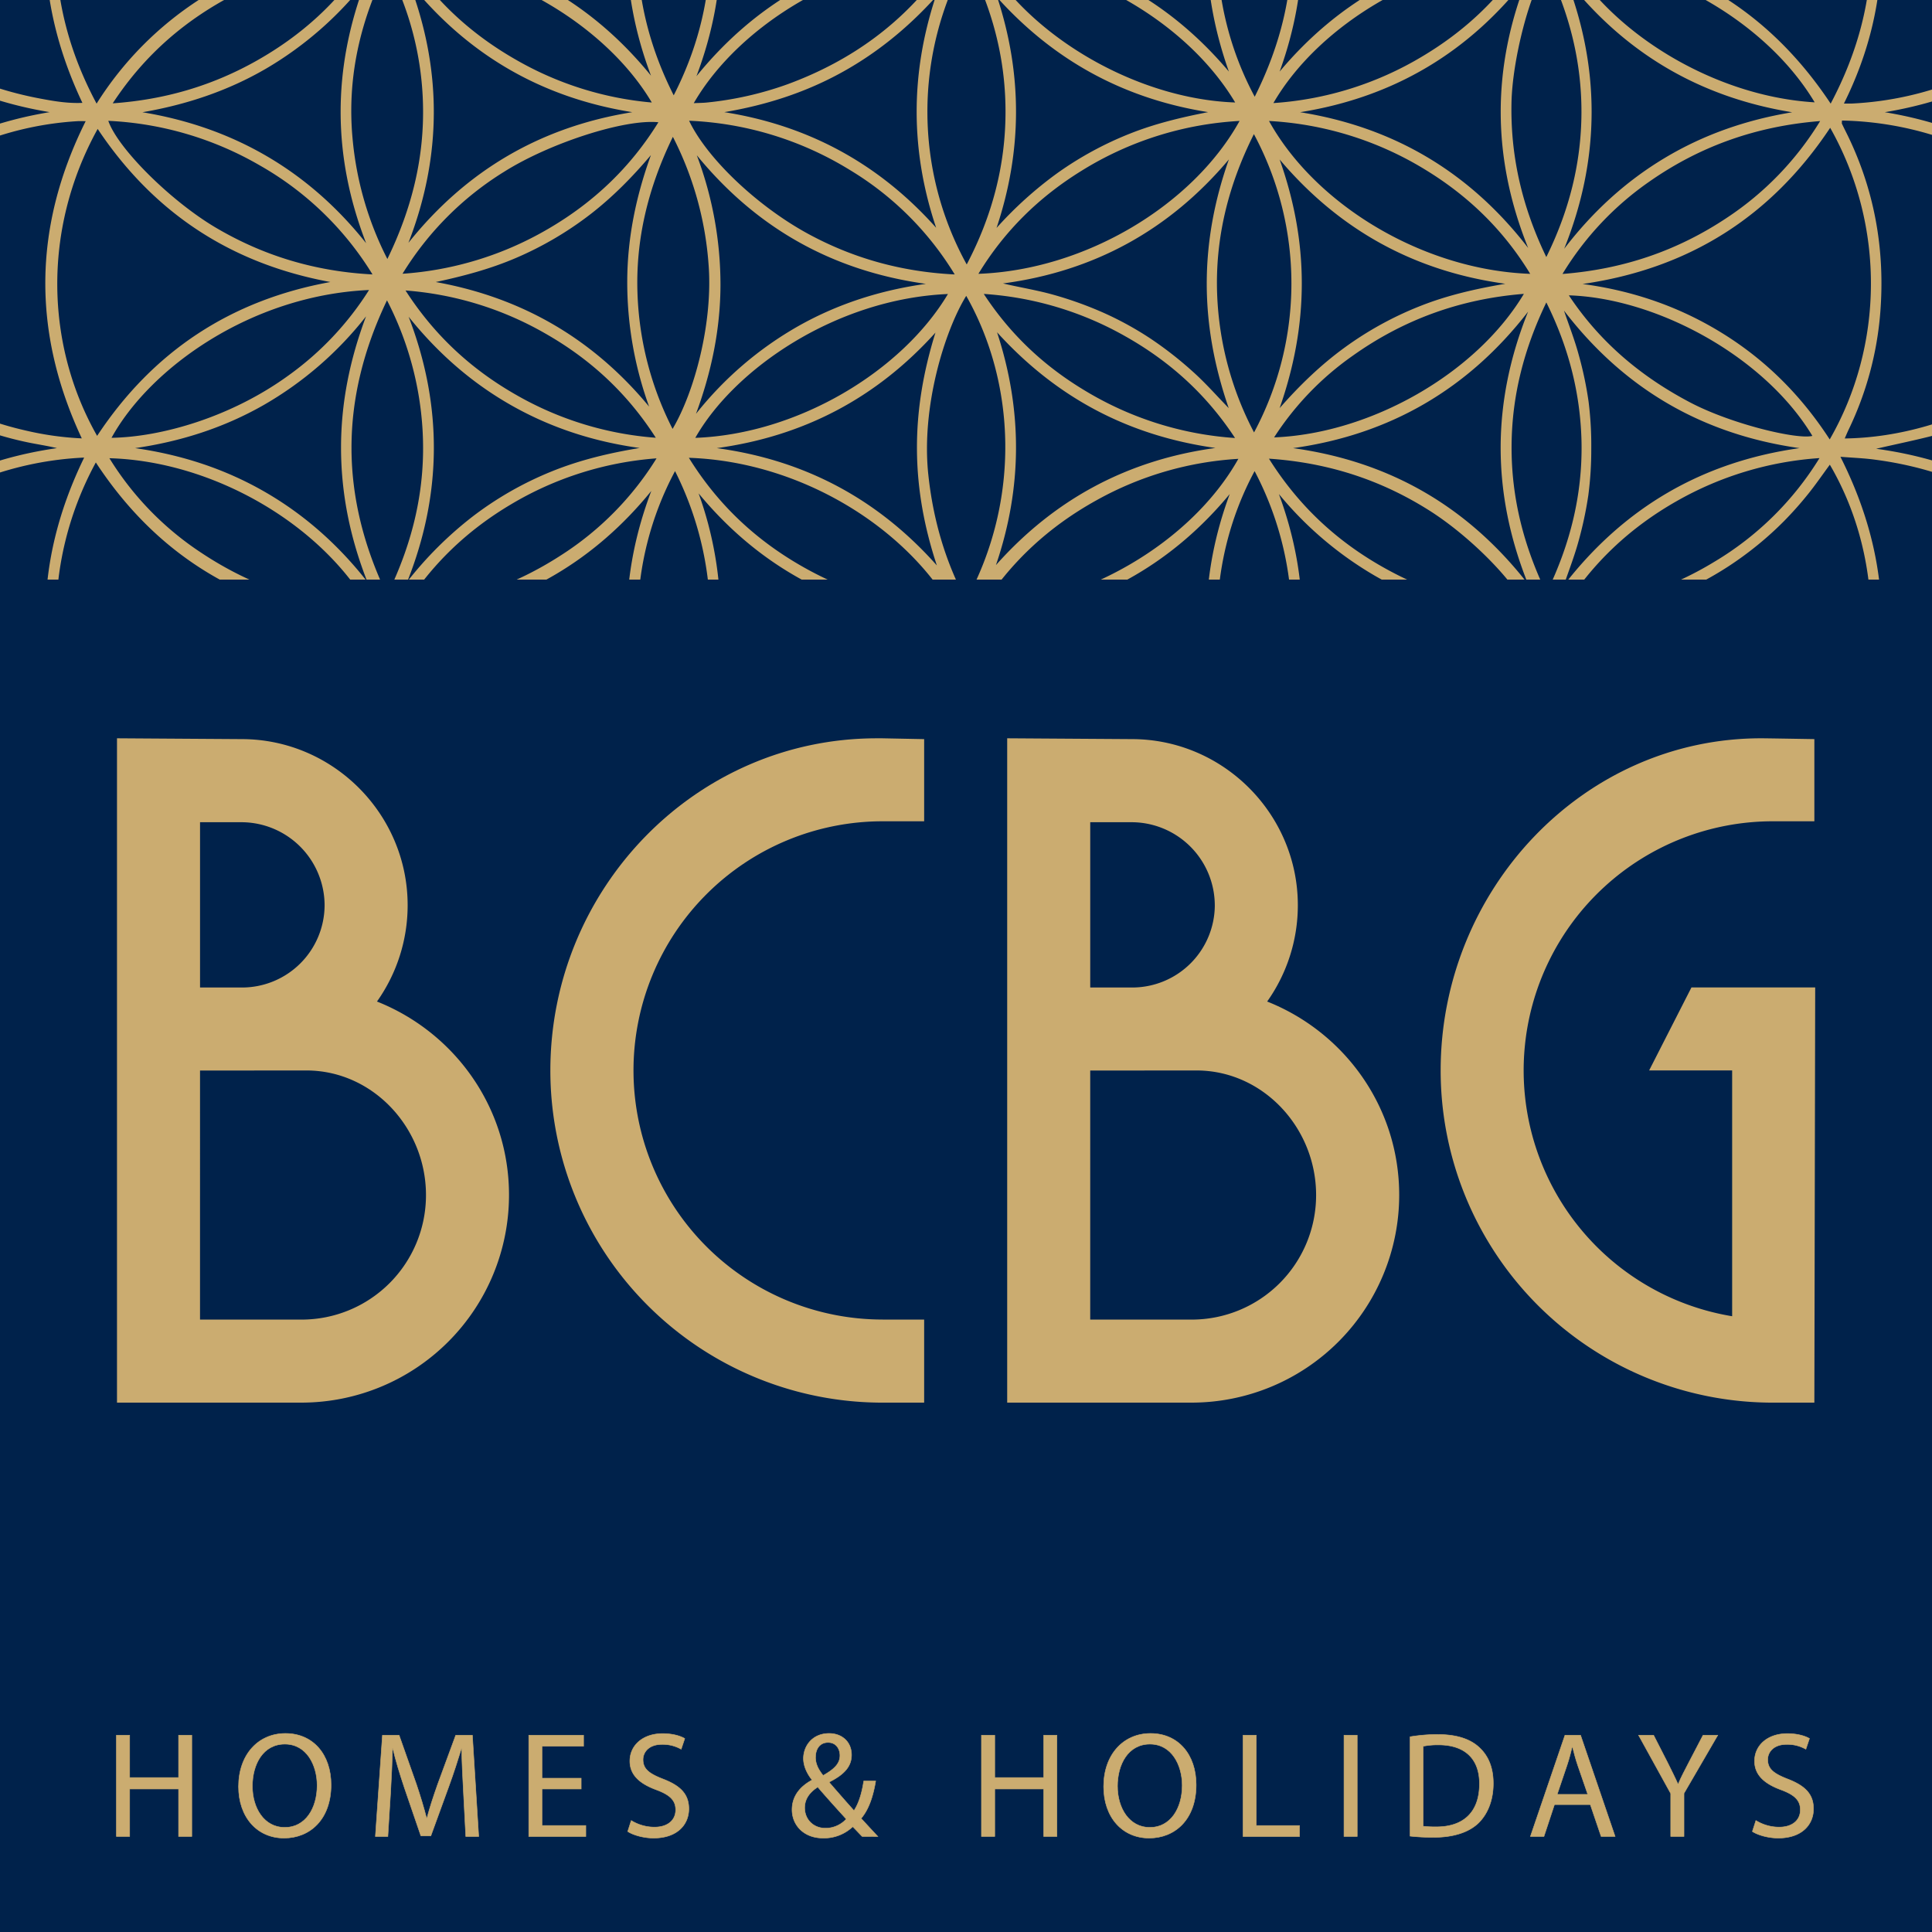 <svg xmlns="http://www.w3.org/2000/svg" id="Calque_1" width="150" height="150" viewBox="0 0 1133.86 1133.86"> <defs> <style> .cls-1 { fill: #00224b; } .cls-2, .cls-3, .cls-4 { fill: #cbac70; } .cls-2 { fill-rule: evenodd; } .cls-3 { stroke: #cbac70; stroke-miterlimit: 10; stroke-width: 0.3px; } </style> </defs> <title>logo BCBG-light</title> <rect class="cls-1" width="1133.86" height="342.99"></rect> <path class="cls-2" d="M-115.94-32.83a207.16,207.16,0,0,1-17.6-41.58C-166-185.49-99.05-300.52,15.35-324.82c11.24-2.39,22.87-3,34.35-4C53.13-329.1,55.14-330,57-333q43.29-67.62,121.29-87.11a169,169,0,0,1,41.81-5.22c3.64,0,5.74-1,7.73-4.31,29.82-48.9,72.72-79.82,128.63-92.18,11.21-2.48,22.84-3.12,34.32-4.17,3.38-.31,5.47-1.07,7.39-4.07,31.35-48.7,75.44-79.17,132.41-89.41,82-14.76,159.9,21.46,202.46,88.22,2.47,3.85,5,5,9.46,5.25q104.87,5.06,161.9,93.36c3.27,5.05,6.38,7.21,12.56,7.61,67.41,4.55,119.67,35.34,156.76,91.75,2,3.05,4,4.35,7.75,4.38,94.35.73,175.12,68.28,192.15,161,8.35,45.75,1.76,89.46-20.14,130.61-1.88,3.52-1.62,6,.16,9.37a193.66,193.66,0,0,1,22.68,77.86q4.5,58.81-23.39,110.69c-.59,1.1-1.15,2.24-1.68,3.29,3.25,6.79,6.63,13.37,9.59,20.14A198.77,198.77,0,0,1,1253.32,357c-1.68,3.11-2.06,5.47-.22,8.85a198.43,198.43,0,0,1-135.16,288.88,165.28,165.28,0,0,1-35.48,3.59c-3.2-.06-5.14.79-6.95,3.68q-45.43,72.92-129.5,91.08a153.84,153.84,0,0,1-34.91,3.76c-3.62-.06-5.42,1.28-7.27,4.16-30.23,46.92-72.57,76.58-127.19,88.18-11,2.34-22.49,3-33.79,4-3.34.29-5.06,1.39-6.69,4.16-19.75,32.85-46.68,58.06-81,75.26C623,948.8,588.85,955.93,553,953.09c-68.47-5.38-120.74-37.74-157.13-95.91-1.56-2.46-3-3.76-6.24-4q-102.39-6.28-159-91.9c-2-3-3.81-4.38-7.63-4.49C151.85,755,96.68,724.21,57.46,665c-3.1-4.67-6-6.66-11.81-6.92-89.44-4-165.92-69.9-183.29-157.67q-14.06-70.9,20-134.76c1.72-3.2,1.48-5.38-.14-8.38a195.5,195.5,0,0,1-23.24-79.35q-4.29-58,23-109.14c1.85-3.46,1.8-6-.06-9.36A193.79,193.79,0,0,1-141,81.07,197.82,197.82,0,0,1-118.09-28.63C-117.4-29.9-116.79-31.2-115.94-32.83ZM1078.95,460.85c33,63.84,33.7,127.23,2.63,191.54a194.85,194.85,0,0,0,86.71-22.56q52.08-27.32,79.71-79.35c34.49-64.81,26.59-134.35-1.54-181.44-18.37,28.37-42,50.9-71.51,67.16C1145.29,452.56,1113.39,460.51,1078.95,460.85Zm1.61-593.67c71.55,2.79,126.88,33.68,167,93.27,33.27-66.85,31.42-131.56-7.21-194.5-40.71-66.27-114-89.65-160-88.52,15.57,29.73,23.77,61.07,23.84,94.56C1104.25-194.32,1096.18-162.79,1080.55-132.82ZM401.74,853.79c1.35,2.26,2.46,4.25,3.66,6.17,41.85,66.55,130.67,104.56,212.3,80.14,46.17-13.81,83.21-40,109.39-80.84,1.11-1.74,2.1-3.55,3.28-5.54-70.51-4.25-124.69-35.52-163.26-93.94C527.71,819.11,472.91,850.23,401.74,853.79ZM-111.48,368.88c-34,60.7-33.52,137.71,11.81,202.68,22.38,32.05,52.48,54.23,88.78,68.16A179.72,179.72,0,0,0,49.27,652c-31-64.52-30.07-127.89,2.66-191C-18,457.39-72.22,426.87-111.48,368.88ZM-112-39.31c18.46-28.76,41.47-51,70-67.28s59.3-24.53,92.49-26c-1.22-2.51-2.05-4.27-2.91-6C28.94-176.3,23.09-216,29.06-257.52a193.48,193.48,0,0,1,19.64-61c.65-1.31,1.14-2.71,1.79-4.32C-4.81-321-74-292.22-110.77-224.38-143.79-163.53-143.66-102.14-112-39.31ZM404.44-526.48c70.19,4.29,124.18,35.6,162.71,93.94q57.09-86.73,160.57-93.87c-27.24-48-90.37-91.09-164.09-90.11C491.93-615.6,431-573.4,404.44-526.48ZM562.77-425.84a183.26,183.26,0,0,0-67-67.11,196.6,196.6,0,0,0-95.73-27.34c-17.95,32-27.27,65.91-25.91,102.28a189,189,0,0,0,23.71,84.85C437.4-391.66,491.9-422.39,562.77-425.84ZM56.91-136.44c18.18-28.35,41.4-50.64,70.24-66.94S187-227.9,220.8-229a183.31,183.31,0,0,0-67-66.93,195.84,195.84,0,0,0-94.74-27.16C23.15-261.08,26.16-190.26,56.91-136.44Zm1024.47,9.78c-.25.39-.56.8-.82,1.2,15.15,29,23.25,59.61,23.6,92.37s-7.08,63.88-22,93.87c2,0,3.24,0,4.45,0a192.41,192.41,0,0,0,65.1-14.66C1189.05,30.47,1219,6,1240.77-28.38c2-3.21,2.12-5.5,0-8.71-8.11-12.44-17-24.23-27.77-34.5-30.69-29.28-67.2-46.84-109.12-53.05C1096.44-125.75,1088.87-126,1081.38-126.66ZM571.46-425.79c69.82,4,123.75,34.76,162.45,92.2,31.62-54.44,33.17-127.06-2.29-186.66a197.09,197.09,0,0,0-100.2,31.64A181.75,181.75,0,0,0,571.46-425.79ZM1081,70.74c0,1.15-.13,1.56,0,1.85.68,1.48,1.4,2.92,2.12,4.37,16.88,33.56,23.31,69.19,20.39,106.47A193.15,193.15,0,0,1,1085,252c-.8,1.66-1.5,3.37-2.36,5.33,63.92-.84,130.89-38.69,160.09-93.44-17.4-30.42-42.61-53.32-72.48-69.45A194.19,194.19,0,0,0,1081,70.74Zm-.88,197.35c31.31,62.09,32.09,123.93,2.88,186.42,2.34,0,4.11.11,5.88,0a198.13,198.13,0,0,0,71.38-18.4c33.45-15.84,60.45-39,80.28-70.41,1.95-3.06,2-5.16,0-8.21-8.53-13-18-25.33-29.41-35.94-31.41-29.15-68.46-46.26-110.92-51.8C1093.86,268.89,1087.42,268.66,1080.16,268.09ZM56.78,467.72c-.87,1.4-1.7,2.52-2.33,3.77-15.72,31.62-23.69,64.85-21,100.36,2,27,9.55,52.38,21.9,76.44,1.63,3.2,3.5,4.37,7.13,4.14a201.85,201.85,0,0,0,44.25-7.15c46.09-13.37,83.17-39.2,109.7-79.56,1.13-1.71,2.12-3.55,3.32-5.56C149.71,556.18,95.71,525.51,56.78,467.72ZM1072-322.8c-67.33,2.51-130.36,43.19-157,94,32.38,1.74,62.62,10.26,90.58,26.44,28.12,16.28,50.78,38.32,68.41,65.78C1104.42-188.23,1108.39-260.8,1072-322.8ZM742.89,658.8a180.81,180.81,0,0,0,58.65,60.61A195.81,195.81,0,0,0,901.7,750.93c34.25-57.41,34.78-128.9,3-185.39C866.38,623.27,812.61,654.3,742.89,658.8ZM398.37,847.37c1.57,0,3.35.08,5.13,0A192.53,192.53,0,0,0,459.13,837c40.76-14.27,73.95-38.53,98-74.75,1-1.53,2.7-2.86,2.36-4.94q-103.71-6.45-161.41-92.4C367.14,718,365.22,789.25,398.37,847.37Zm-168.86-282c-.6.81-.93,1.21-1.2,1.65-.68,1.26-1.36,2.54-2,3.83-16.86,35.2-24,72-18.19,110.9a199.49,199.49,0,0,0,21.77,65.37c1.49,2.77,3.15,3.74,6.34,3.51A183.08,183.08,0,0,0,270.9,745c47.91-12.83,86.42-38.94,113.88-80.66,1.17-1.74,2.16-3.57,3.5-5.77C319.81,653.15,267.11,622.12,229.51,565.33ZM904.06-237.06C936.48-294,935.51-364.88,904-419.4c-1.91,0-3.9-.11-5.86,0-19.54,1.32-38.59,4.91-57,11.77-39,14.56-70.73,38.42-93.9,73.27-1,1.53-1.85,3.17-3,5.08C813-324.41,865.81-293.78,904.06-237.06ZM574,757.23c16.12,26.39,37.31,46.75,63.27,62.24a195.41,195.41,0,0,0,96.55,27.94c.9-1.49,1.72-2.68,2.34-4,15.88-31.77,23.92-65.15,21.23-100.85a195.09,195.09,0,0,0-20.57-73.48c-.72-1.47-1.63-2.87-2.62-4.59C695.76,721.85,642.66,752.43,574,757.23ZM48.36,60.37C18.78-2.14,19.41-64.13,50.47-126.09c-1.85,0-3.09-.06-4.31,0a195,195,0,0,0-85.69,25.86,185.83,185.83,0,0,0-66.1,63.42c-1.73,2.75-2.1,4.85-.2,7.78C-97-15.32-87.08-2.5-75,8.57c28.18,26,61.23,42.31,98.85,49.33C31.73,59.38,39.75,60.76,48.36,60.37Zm1.92,10.74c-2,0-3.37-.06-4.72,0a188,188,0,0,0-55.79,12c-40,15.26-72.09,40.4-95.12,76.78-1.9,3-2.18,5.11-.13,8.21,8.73,13.34,18.38,25.89,30.11,36.73a196.05,196.05,0,0,0,90.24,47.79A180,180,0,0,0,48,257.28C18.79,194.85,19.4,133.05,50.28,71.11Zm-1,383.77c-30.22-62.58-30.05-124.37.11-186.33A193.45,193.45,0,0,0-8.78,280.31c-40.49,15.11-73,40.28-96.33,76.9-2,3.18-2.14,5.48,0,8.67,8.6,13,18,25.27,29.49,35.89Q-32,442.21,26.67,452.16C33.88,453.39,41.2,453.92,49.29,454.87Zm867.8,107c23.75,48.29,102.33,93.33,156.59,90,16.62-30.28,25.41-62.88,24.44-97.67-.79-30-8.58-58.45-23.27-85.77-17.67,27.83-39.95,49.79-67.6,66.14S949.58,559.8,917.09,561.85ZM387-329.12c-16.73-27.35-38.72-48.14-65.72-63.79a196.47,196.47,0,0,0-91.33-26.53c-.7,1.15-1.19,1.89-1.61,2.68-16.15,31.86-24.25,65.44-21.62,101.32a194.47,194.47,0,0,0,20.72,74c.73,1.49,1.68,2.88,2.68,4.56C267.73-292.84,319.56-323.37,387-329.12ZM917.48,379.53c.81,2.14,1.56,4.29,2.41,6.4,15,37.39,17.89,75.91,10.21,115.29a187,187,0,0,1-16.58,47.91c-2.94,5.83-2.26,7,4.44,6.29,8.25-.82,16.58-1.58,24.63-3.32,53.53-11.48,95.94-39.34,125.54-85.86,1-1.48,1.76-3.05,3.09-5.35C1007.39,456.83,956.49,429.6,917.48,379.53ZM61,461c22.6,37.35,53.8,62.59,92.79,78.79,21.47,8.9,58.12,16,68.65,13-27.52-55.66-29.56-112.42-7.19-170.41C175.85,431.59,124.82,457.87,61,461ZM212.93,583c-39.25,47.44-89.55,72.65-151.57,75.67,19.13,31.83,45.06,55.08,77.38,71.35a193.79,193.79,0,0,0,85.41,21C195.93,696.08,192.77,640.37,212.93,583ZM900.49-425.65C868.19-484.92,799.55-519.3,740-519.92c13.81,26.07,22,53.5,23.65,82.71A207.17,207.17,0,0,1,751-351.94C790.18-398,839.66-422.63,900.49-425.65ZM740-323.12c28.14,54.7,31.39,110.25,11.46,167.47,39-45.88,88.4-70.3,149-73.43a181.83,181.83,0,0,0-58.3-61.5C811.46-310.74,777.69-321.4,740-323.12ZM-111.29,354.12C-76.44,302-28.23,271.86,33.43,263c-6-1.45-11.87-2.27-17.64-3.49S4.53,256.88-1,255.21s-11.32-3.69-16.82-5.91-11-4.67-16.23-7.37-10.19-5.47-15.08-8.54-9.92-6.56-14.66-10.17-9.29-7.43-13.7-11.45-8.59-8.25-12.6-12.64-7.59-8.73-11.14-13.29-6.85-9.42-10.44-14.39C-144.79,230.8-142,301.41-111.29,354.12ZM1247.26,172c-7.56,9.42-14.66,18.73-22.25,27.6a141.32,141.32,0,0,1-26.41,24c-9.64,6.65-19.62,12.87-29.81,18.6a138.53,138.53,0,0,1-33.11,13.17c-11.13,2.9-22.42,5.2-34.6,8,62.75,8.57,110.93,38.88,145.62,90.85C1278.22,299.42,1279.32,228.9,1247.26,172ZM1074.1,75c-34.88,52.48-83.29,82.73-145.31,91.67,29.68,3.94,57.18,13.43,82.44,29.16,25.48,15.84,46.13,36.65,62.6,62.06C1105.45,202.92,1106.62,132.58,1074.1,75ZM920.32,579.73c-.25.52-.42.71-.38.84.5,1.53,1,3.08,1.55,4.58,12.18,32.62,15.4,66.15,10.37,100.55a195,195,0,0,1-19.23,60c-.77,1.48-1.38,3-2.39,5.3,38.74-1.67,73.15-13,104.38-34.07a180.86,180.86,0,0,0,55.07-58.39C1007.83,654.14,958.27,628,920.32,579.73ZM392-520.2c-41.14,2.36-77.6,15.37-110,39.56a180.67,180.67,0,0,0-48.65,55.07c61.29,4,110.44,29.62,148.77,76.51C360.53-407.33,363.33-464.06,392-520.2ZM233.56-228.83c29.89,1.69,57.27,8.84,82.91,22.16s47.06,31.43,65.24,53.79c-21.15-57.93-18.18-114.26,9.78-169.19-14.32-3-57,8.17-81.66,21.06C278-284.33,252.41-261,233.56-228.83ZM222-222.27c-26.23-1.08-69.75,8.86-105.36,33.28-21.78,15-39.85,33.3-53.86,56.34,62.39,3.52,112.52,29.29,151.6,77.23a208.8,208.8,0,0,1-14.08-83.77C201.34-168.26,208.75-195.71,222-222.27ZM933.27-30.57c60.31,9.89,107.11,40.11,141.12,91.38,16.11-30.36,24.53-62,23.76-95.58-.7-30.71-8.71-59.66-23.66-87.43C1040.47-70.67,993.46-40.46,933.27-30.57ZM62.67-329.24c62.62,3.48,112.71,29.37,151.85,77.28a210.12,210.12,0,0,1-14.24-84.29c1.05-29.09,8.46-56.52,21.72-83.25-31.59,1.1-60.54,8.75-87.63,23.27C104.79-380.43,80.77-358.67,62.67-329.24ZM1106.14,65.85c60.17,9.91,107,40.05,141,91.32,14.49-26.9,22.48-54.85,23.64-84.6,1.37-34.63-7-67.07-23.42-98.39C1213.41,25.6,1166.42,55.88,1106.14,65.85ZM-111.59-25.23c-14.58,23-26.64,65.64-23.62,104.1,2.07,26.45,15,68.55,24,77.45,33.54-50.55,80.38-80.58,140.37-90.51C-31.15,55.82-78,25.62-111.59-25.23ZM197-30.59C137-40.75,90.35-71,56.52-122.18,41-93.23,32.86-63,32.83-31c0,32.29,8.24,62.63,23.86,91.81A198.23,198.23,0,0,1,117.17-.38C141.59-16.13,168.29-25.82,197-30.59ZM1074.8,454.23c33-60.32,29.14-130.22-.9-181.51-4.22,5.72-8.17,11.51-12.58,17a209.68,209.68,0,0,1-14,15.8,196.31,196.31,0,0,1-15.62,14.2,202.35,202.35,0,0,1-17,12.46,199.66,199.66,0,0,1-18.27,10.59,193,193,0,0,1-19.25,8.58c-6.55,2.5-13.29,4.59-20,6.45-6.58,1.8-13.3,3.08-19.94,4.59C996.13,373.54,1041.82,403.81,1074.8,454.23ZM56.24,271.4C22.74,333.1,27.54,402.43,57,453q49-74.2,136.59-90.25C134.88,351.87,89.19,321.7,56.24,271.4ZM382.13,483.46c-38.06,46.64-87,72.12-147.54,76.48,19.19,32,45.1,55.21,77.44,71.49a191.64,191.64,0,0,0,78.71,20.7C363.24,596.6,360.86,540.68,382.13,483.46Zm530.3-705.73c27.06,55.95,28.74,112.36,6.44,169.83q57-72.94,149.19-80C1035.18-189.49,967.25-221.77,912.43-222.28Zm156-106.81A183,183,0,0,0,1006-390.93c-28.58-17.28-59.55-26.69-93.54-28.45,27.29,56.79,28.75,113.84,5.44,171.71C955.88-297.1,1005.7-324.26,1068.44-329.08ZM402.59,658.6c17.25,28.88,40.2,50.7,68.69,66.8a195,195,0,0,0,90.87,25.51c-26.82-51.68-30.9-104.65-14.26-159.62C508.86,633.6,460.88,656.09,402.59,658.6ZM57.32,75.66C24.47,135.15,27.08,203.18,57,255.81q49.1-74.35,136.91-90.3C135.79,154.81,90.34,125.17,57.32,75.66Zm694,608.15a207.62,207.62,0,0,1,12.46,82.4c-1.34,28.27-8.79,55-21.83,81.05,36.4-1.75,68.89-12.25,98.63-31.33A179.89,179.89,0,0,0,898.3,757c-29.09-1.47-56-8.25-81.31-21C791.53,723.26,769.87,705.62,751.35,683.81Zm-164.68-92.6c-.24.73-.5,1.08-.43,1.34.24,1,.54,2.09.88,3.13a198.31,198.31,0,0,1,8.77,70A196.3,196.3,0,0,1,575,745.11c-.82,1.65-1.57,3.34-2.6,5.52,1.83,0,2.72,0,3.59,0a179.19,179.19,0,0,0,44.11-7.85c44.49-13.79,80.38-39.29,106-78.56,1.11-1.7,2.84-3.24,2.64-5.62Q643.77,654.08,586.67,591.21Zm310.78-29.12c-58.88-3.84-106.92-27.89-145-72.07,18.49,55.3,15.29,109-10.94,161.83,34.86-1.81,66.29-11.49,95.23-29.3A181.15,181.15,0,0,0,897.45,562.09ZM389.92,847.19c-26.56-54.84-28.82-109.95-8.1-166.27q-56.51,69.07-145.29,76c6.29,15.65,32.85,43.21,56.28,58.46C322,834.36,354,844.9,389.92,847.19ZM559.85-419.41c-38.34,2.07-72.66,13.63-103.67,35A177.88,177.88,0,0,0,404-329.2c58.45,2.87,106.37,25.87,145.15,68.67C531.55-314.81,534.54-367.56,559.85-419.41Zm14.63.16c25.24,51.79,28.2,104.52,10.65,158.75,38.24-42.3,85.56-65.26,143.07-68.65a180,180,0,0,0-54.26-56.6C644.12-405.77,611.28-416.91,574.49-419.25ZM917.87,182.28c2.93,8.64,6.27,17.16,8.65,25.95a212.8,212.8,0,0,1,5.79,27.46,205.5,205.5,0,0,1,1.58,27.5,204.57,204.57,0,0,1-1.73,27.48,220.55,220.55,0,0,1-5.88,27.45c-2.39,8.61-5.66,17-8.54,25.44C953,297.9,998.92,271.06,1056.12,263,998.86,254.9,952.9,228,917.87,182.28ZM896.81,342.81c-21.44-53.35-21.49-106.49,0-159.9Q844,251.14,758.85,263C815.79,270.85,861.55,297.43,896.81,342.81ZM918,146c16.4-21.41,35.84-39.43,59.07-53.33,23.07-13.81,48-22.37,74.73-26.79C997.07,57,952.88,30.73,918.81-13c9.93,25.63,15.37,51.82,15.28,79.22C934,93.87,928.34,120.21,918,146Zm-20-358.3c-7.75,8.69-14.48,17.12-22.14,24.6a209.23,209.23,0,0,1-24.35,20.55,201.29,201.29,0,0,1-27.81,16.62A212,212,0,0,1,794-138.88c-10,3.17-20.49,5.11-32,7.87,56.32,8.58,100.63,35.07,134.66,79.32C875.25-105.22,875.39-158.52,897.94-212.31ZM896.7-13.79Q845.62,52.67,763,65.85c55.29,8.84,99.71,35.37,133.86,79.68Q864.71,65.79,896.7-13.79Zm-335,569.7c-20.19-33.44-47.35-57.13-81.18-73.37a194.34,194.34,0,0,0-78-19.06,183.78,183.78,0,0,0,68,66.5C498.41,545.91,528.36,554.58,561.69,555.91ZM79.28,263c27,3.85,52.32,12,75.85,25.5s43.61,31.4,60.49,53c-9.91-25.21-15.37-51-15.47-78.1-.1-26.87,5.21-52.6,14.67-77.73a208,208,0,0,1-60.32,52.18C131.16,251.12,106,259.12,79.28,263Zm160.54-77.11q30,78-.8,155.45a218.08,218.08,0,0,1,38.4-38.23,199.22,199.22,0,0,1,46.39-26.46c16.59-6.73,33.87-10.81,51.59-13.73-26.72-3.7-51.78-11.72-75.15-24.95C276.73,224.65,256.82,207.12,239.82,185.89ZM408.94,91.12a215.49,215.49,0,0,1,13.9,76.24c-.09,26.13-5.36,51.09-14.37,75.51a206.85,206.85,0,0,1,60.19-51.57c23.24-13.09,48.22-21,74.73-24.71C488.62,159,443.94,133.9,408.94,91.12ZM895.17,536a223.73,223.73,0,0,1-13-52.52,202.2,202.2,0,0,1,1-53.4c2.64-17.7,7.94-34.68,14.63-51.26-6,6.51-11.26,13.36-17.22,19.58a222,222,0,0,1-19.39,18,194.49,194.49,0,0,1-21.15,15,202.13,202.13,0,0,1-23.45,12.29,211.17,211.17,0,0,1-24.33,8.89c-8.24,2.52-16.73,4.23-25.1,6.28C819.69,468.63,862.22,494.21,895.17,536ZM214.88,142.74C195,91.55,195,40.55,214.44-10.63a207.53,207.53,0,0,1-58.1,50.79c-22.57,13.18-47,21.29-72.75,25.71,26,4.31,50.4,12.59,73.05,25.82S198.52,122.19,214.88,142.74ZM371.09,65.83c-53.61-8.55-97.19-34-131.15-76.46q29.43,76.65-.23,153.13C273.7,100,317.29,74.46,371.09,65.83Zm.12-197.19c-25.95-4.27-50.35-12.44-73-25.61s-42-30.46-58.52-51.11Q269.3-131.45,240-54.9C273.92-97.34,317.52-122.75,371.21-131.36ZM573.43,555.58c1.25,0,2.25.05,3.25,0A189.53,189.53,0,0,0,641,540.2c35.36-15.23,64.08-38.5,85.07-71,1.08-1.66,2.79-3.17,2.62-5.53C661.91,466.28,599.73,506.69,573.43,555.58Zm170-92c6.69,17.45,35.9,47.3,61.86,63.21a195.75,195.75,0,0,0,94.28,29.06A180.75,180.75,0,0,0,841,495.11,196.35,196.35,0,0,0,743.39,463.54ZM539.12-227.7C486-236.21,442.62-261.25,408.66-303c9,24.32,14.06,49.16,14.11,75.06S418-177.19,409-152.83c16.46-20.08,35.54-36.89,57.94-49.78S513.43-223.54,539.12-227.7Zm0,197.09c-25.41-4.15-49.42-12.15-71.75-24.92-22.57-12.92-41.72-29.8-58.26-50,18.71,50.2,18.51,100.17-.37,150.24C442.62,3,485.87-22.08,539.08-30.61ZM403.81-125.86C423-94.56,449.07-72,481-55.84c28,14.18,66.27,21.55,78.68,19.34C538.4-82.68,458.46-128.81,403.81-125.86ZM252.46-30.65C305.28-22,348.35,2.91,382.06,44.41q-28.27-75-.31-149.85C348.05-64.1,305.1-39.29,252.46-30.65Zm314.9-10.75c15.41-29.62,23.53-60.7,22.72-93.7-.71-30.07-8.4-58.51-22.75-85.52A185.57,185.57,0,0,0,567.37-41.41Zm-.24-197.45c31.29-56.86,29.77-125.49,0-178.4C537.6-364.9,535.63-296.21,567.12-238.86Zm-.19,804.54c-14.87,28.52-22.6,58.23-22.87,89.76-.26,29.6,12.5,77.17,23.37,88.85C597.68,688.54,597.54,622,566.93,565.68Zm.42-410.48c15-28.58,22.92-58.61,22.77-90.46C590,33.47,582.07,4,567.34-24.08A185.71,185.71,0,0,0,567.35,155.2Zm-.29,18.43c-12.46,20.21-26.6,65-22.21,105.26,2.79,25.75,9.71,50.15,22.14,73.53C599.07,293.58,596.2,225,567.06,173.63ZM751,239.52c11.55-13.16,23.92-25.19,38-35.44a199.83,199.83,0,0,1,44.94-24.65c15.95-6.28,32.56-10,49.5-12.89C829.88,159.18,785.9,134.85,751,93.6c8.39,23.66,13,47.7,13,72.69C764,191.47,759.34,215.67,751,239.52ZM721.21,93.57q-52.32,62.1-132.57,72.78c10.25,2.41,20.39,4,30.19,6.81a217.33,217.33,0,0,1,29.43,10.68A192.42,192.42,0,0,1,675.2,198.7,216.82,216.82,0,0,1,699.93,218c7.5,6.68,14.15,14.3,21.18,21.5-8.17-23.65-12.84-47.69-12.89-72.68C708.19,141.61,712.79,117.39,721.21,93.57ZM218.89-35.62c-20.56-33.29-48.11-56.45-82-72.62-25.71-12.27-64.15-19.62-74-17,16.62,27.1,38.95,48.1,66.37,63.75A195.64,195.64,0,0,0,218.89-35.62Zm23,567.92c32.89-39.73,74.53-64.06,125.42-73.22q-79-14.32-128.35-77.25C258.86,431.69,259.71,481.65,241.85,532.3ZM404.42,70.86c10.65,22.35,40.33,50.35,70,66.45,26.52,14.38,54.82,22.22,85.89,23.76a181.7,181.7,0,0,0-61.74-61.43A195.38,195.38,0,0,0,404.42,70.86ZM403.86-323c17.33,28.43,40.31,49.71,68.57,65.45a194,194,0,0,0,87.82,24.77A182.48,182.48,0,0,0,498.72-294C469.88-311.69,438.53-321.2,403.86-323ZM63.56,70.92c5.69,16.38,36.85,47.22,63.18,62.74,28.07,16.54,58.35,25.65,91.88,27.4a184.08,184.08,0,0,0-66.09-63.95A195.05,195.05,0,0,0,63.56,70.92ZM567.78,371.54c-30.65,55.22-30.39,123.3,0,177.57a188.76,188.76,0,0,0,22.26-82C591.33,433.7,583.4,402.16,567.78,371.54ZM410,289.56a215,215,0,0,1,12.81,73.75c-.15,25.54-5.19,50-14.08,74q49.38-60.89,126.45-74.72C484.38,353.45,442.79,329.23,410,289.56Zm-29.07-51a214.41,214.41,0,0,1-12.81-73.91c.13-25.4,5.25-49.76,13.89-73.62-10.87,12.85-22.48,24.66-35.69,34.85A201.11,201.11,0,0,1,303,151.31c-15.17,6.54-31,10.74-47.27,14.21C306.51,174.66,348.08,198.95,380.89,238.55ZM879.14-30.59c-51.6-8.23-94.06-32.23-127.77-72.14C768.6-54.38,768.48-6.28,751,42,784.78,1.75,827.38-22.32,879.14-30.59ZM721.21,42c-8.28-23.37-12.88-47.2-13-72-.11-25,4.4-49,12.59-72.68a210.21,210.21,0,0,1-57.39,47.92c-22,12.37-45.55,20-70.44,24.24a209.41,209.41,0,0,1,70.8,24.34C685.87,6.27,704.76,22.52,721.21,42ZM593.1-227.72c51.59,8.18,94,32.2,127.74,72A216.79,216.79,0,0,1,708.21-228c0-24.8,4.73-48.64,12.93-72.13C687.36-260.09,644.81-236,593.1-227.72ZM404.29,268.68c17.82,28.77,41.41,50.19,70.38,65.9a196,196,0,0,0,84.79,23.61C532,309.72,470.16,270.91,404.29,268.68ZM255.91,362.74c50.5,9.11,91.91,33.23,124.63,72.7-17.42-49.37-16.89-98.36,1.71-147.32C349.29,328.68,307.26,353.43,255.91,362.74Zm472.61-489c-33.87,2.08-64.26,11.46-92.33,28.47a182.51,182.51,0,0,0-62.48,62.11A195.49,195.49,0,0,0,666-64.12,182,182,0,0,0,728.52-126.3Zm169.8,90.13c-20.07-32.41-47.24-55.41-80.65-71.62-24.39-11.84-63.24-19.94-73-17.46C776.72-69.46,844.17-37,898.31-36.16ZM574.21,160.7c62.9-2.26,126-40.45,153.27-89.72a195.65,195.65,0,0,0-92.92,29.36C609.83,115.65,589.59,135.42,574.21,160.7Zm323.83,0c-15.38-25.29-35.63-45.06-60.36-60.37A195.62,195.62,0,0,0,744.76,71C772,120.19,835.06,158.44,898,160.71ZM409,633.63q48.13-59.15,122.85-73.85c-23.64-4.87-45.86-12.84-66.49-25-20.83-12.26-38.77-27.94-54.58-46.39,7.9,23.75,12.24,47.83,12,72.78S417.65,610.1,409,633.63ZM728.08-322.72c-68.75,3-129.34,45.29-153.23,89.79a194.51,194.51,0,0,0,88.31-26.64C689.77-275.1,711.51-295.7,728.08-322.72Zm24.33,755.78c32.6-38.16,73.44-61.5,122.88-70.45-24.39-4.5-47.3-12.5-68.65-24.86a209.24,209.24,0,0,1-56.08-47.8C768.15,337.5,768.71,385.07,752.41,433.06Zm-155.49-70.4c49.47,8.88,90.31,32.23,122.91,70.4-16.28-48-15.75-95.54,1.88-143.11C689,329.43,647.43,353.53,596.92,362.67ZM549,195.21C514.43,233.57,471.73,256,420.66,263c51.73,7,94.59,29.94,129.17,68.85-7.36-22.2-11.55-44.69-11.68-68C538,240.36,542,217.65,549,195.21ZM404.92,652.26c36.86-2.06,69.47-12.84,99.23-32.32a179.67,179.67,0,0,0,55-56.15,195.16,195.16,0,0,0-87.82,25.35C444.4,604.4,422.21,624.78,404.92,652.26ZM713.33,262.91c-24.78-3.51-48.22-10.62-70.21-22.26S602,213.56,585.14,195c15,45.71,14.91,91.13-.64,136.65Q636.28,273.41,713.33,262.91ZM217.21,357.52c-28.81-50.53-92.81-86.92-153-88.6a178.48,178.48,0,0,0,54,55.55C148,344.26,180.7,355.25,217.21,357.52ZM736.46-140c16.2-32.87,24.15-67,20.81-103.34a192.13,192.13,0,0,0-21-71.71C706-258.43,708.08-191.33,736.46-140Zm-.07,786.5C751.34,616.86,759.13,585.83,758,553a189.14,189.14,0,0,0-21.68-81.43C706.57,526.72,707.49,593.56,736.39,646.54Zm0-195c15-29.64,22.74-60.68,21.6-93.56a189.06,189.06,0,0,0-21.68-81.45C706.58,331.71,707.49,398.56,736.37,451.52Zm0-394.77c15.09-30.1,22.85-61.19,21.58-94.1a189.38,189.38,0,0,0-21.64-81A185.33,185.33,0,0,0,736.36,56.75Zm-.48,21.95c-15.09,30.1-22.82,61.19-21.58,94.1a189.33,189.33,0,0,0,21.65,81A185.34,185.34,0,0,0,735.88,78.69ZM916.64-35.82c32.64-2.38,61.93-11.66,89-28a181.69,181.69,0,0,0,62.87-62.28c-32.88,2.41-62.42,11.84-89.67,28.4A182.06,182.06,0,0,0,916.64-35.82ZM600.34,559.85a213.19,213.19,0,0,1,66.51,25c20.59,12.09,38.31,27.6,53.9,45.76-7.88-22.87-12.35-46-12.52-70.13s4-47.49,11.57-70.49C688,527.2,648.33,550.31,600.34,559.85Zm-15-561.2c14.77,45.22,14.57,90.1-.48,135.12a225.29,225.29,0,0,1,35.76-32.23A200.58,200.58,0,0,1,663.3,78.36c14.75-5.86,30.11-9.51,45.75-12.56C659.77,58,618.68,35.64,585.35-1.35ZM549-1.55c-16.37,18.06-34.83,33.11-56.11,44.66S449,61.8,425.08,65.82c49.61,7.85,90.94,30.43,124.33,67.86C534.25,88.52,534.21,43.61,549-1.55ZM585.26-64c33.41-37.17,74.56-59.56,123.92-67.37-23.87-4-46.49-11.17-67.68-22.66A212.58,212.58,0,0,1,585-199C600-154,600.07-109.08,585.26-64Zm-36.25,0c-14.82-45.09-14.75-90,.27-135.05q-50.15,56-124.25,67.66C474.43-123.52,515.61-101.15,549-63.94ZM744.73,269.19c18,28.65,41.24,49.69,69.64,65.17a194.61,194.61,0,0,0,81.9,23.59c-6.81-16.26-33.68-43.43-57.83-58.6C810.14,281.53,779.31,271.52,744.73,269.19ZM575.41,357.71c60.45-2.22,123.77-39.27,151.36-88.42a194.26,194.26,0,0,0-83,24.17C615.81,308.9,592.89,329.78,575.41,357.71ZM387.23-126.12c-33.31,2.65-63.15,12.26-90.6,29.27a182.65,182.65,0,0,0-60.82,61,194.22,194.22,0,0,0,78.6-22.34C344.34-74.07,368.69-96,387.23-126.12ZM406.51,454.4c1,0,1.86.06,2.72,0a197.25,197.25,0,0,0,54.26-11.66c37.51-14,68.41-36.76,91.33-69.87,1.15-1.63,2.9-3.1,2.8-5.48C489.92,370.11,429.71,412.27,406.51,454.4Zm661.7-383.35C1031,74,998,85.65,968.23,106.41A178.78,178.78,0,0,0,917,160.78c35.92-2.79,67.71-13.76,96.64-33.08A180.49,180.49,0,0,0,1068.21,71.05ZM215.89,367.49a4.56,4.56,0,0,0-1-.22A195.8,195.8,0,0,0,157,379.89c-36.39,14.18-66.45,36.59-88.81,68.88-1.15,1.66-2.93,3.12-2.77,5.53C131.91,451.44,192,410.28,215.89,367.49ZM65.45,256.94c29-.44,70-12,103.91-36.63a179.17,179.17,0,0,0,47.22-50.11C147.14,173.31,87.88,216.16,65.45,256.94Zm170.79-96.28a195.29,195.29,0,0,0,85.4-26.3C348.3,118.85,370,98.31,386.4,71.75c-19.82-2-63.63,12.14-90.45,29A182.19,182.19,0,0,0,236.24,160.66ZM386.11,464.82c-13.38-1.71-52.43,7-80.58,22.9-28.31,15.95-51.64,37-69.38,65.71,32.63-2.53,61.91-12,88.91-28.41C350.06,509.79,370.61,490.09,386.11,464.82Zm9.32,8.54c-14.9,28.71-22.35,59.09-21.31,91.2.91,28.21,7.94,55,21.3,81.2,13.38-26.19,20.39-53,21.31-81.22C417.78,532.43,410.3,502.05,395.44,473.36Zm0-615.15c14.88-28.9,22.43-59.45,21.28-91.75-1-28-8-54.65-21.29-80.71C382.06-288,375-261.19,374.13-233,373.09-200.89,380.55-170.51,395.45-141.8Zm-.31,591.4c16.11-33,24.1-66.7,21-102.72a192.79,192.79,0,0,0-19.95-70.4A185.61,185.61,0,0,0,395.14,449.6Zm.29-566.13c-14.88,28.69-22.33,59.07-21.32,91.17.91,28.21,8,55,21.3,81.3,13.31-26.07,20.31-52.71,21.32-80.71C417.88-57.06,410.37-87.63,395.44-116.53ZM917.34,357.84A195,195,0,0,0,1006,329.78a181.42,181.42,0,0,0,61.83-60.93A195.67,195.67,0,0,0,984.2,294C956.9,309.48,934.57,330.17,917.34,357.84ZM705.25,459.08c-48.22-8.66-88.39-31.17-120.82-67.84,15.25,44.31,15.66,88.65,1.91,133.34C618.67,489.21,658.12,467.51,705.25,459.08ZM547.82,524.46c-13.74-44.61-13.17-88.7,1.6-132.77a211.17,211.17,0,0,1-54.63,44.14c-20.54,11.48-42.56,18.77-65.75,23.25C476.17,467.51,515.63,489.27,547.82,524.46Zm28.63,39.14c11,24,46.39,54.7,80,70.2,22.82,10.5,59.87,19.45,69.88,16.58C690.29,597.66,640.08,570.07,576.45,563.6ZM557.79-222.64C522-220.39,490.07-209.86,460.92-191a178.76,178.76,0,0,0-54.46,54.5c34.22-2.09,64.68-11.82,92.79-29.1A180.48,180.48,0,0,0,557.79-222.64ZM407.16,60.54c3-.14,5.33-.13,7.66-.37a197.7,197.7,0,0,0,47.31-10.7C499.87,35.6,531.06,13,554.27-20.08c1.05-1.48,2.67-2.8,2.49-5C495.92-23.24,433.64,14.75,407.16,60.54ZM226.82,546.19c12.37-20.21,24-61.27,21.14-97.65A195.23,195.23,0,0,0,227.13,374C199.39,431.94,199.33,488.67,226.82,546.19Zm.38-762.46q-41.78,85.25,0,170.34a182.56,182.56,0,0,0,21-79.71C249.18-157.6,241.84-187.73,227.2-216.27Zm0,196.67C211.32,12.3,203.65,45.6,206.89,81A193.1,193.1,0,0,0,227.34,152c14.36-29.55,21.77-59.49,20.89-91.28A182.42,182.42,0,0,0,227.18-19.59Zm0,368.87c15.34-31.29,22.73-63,20.81-96.66a190.05,190.05,0,0,0-20.89-76.35C199.33,234.41,199.33,291.19,227.21,349.27ZM746.11,454c57-1.9,120.74-36.83,149.69-86.57a191.86,191.86,0,0,0-78.17,21.79C788.43,404.46,764.42,425.45,746.11,454Zm-20.84-.06c-18.39-30-44.11-51.54-75.21-67.11-25.77-12.91-63.33-20.77-73.91-18.35C612.3,420.94,662.43,448.37,725.26,453.95ZM394.73,251.72c12.95-21.88,23.87-62.77,21.08-97A194.81,194.81,0,0,0,394.9,80.3c-14.47,29.72-21.9,60-20.77,91.89A189.15,189.15,0,0,0,394.73,251.72ZM236.93,357.23c34.06-2.93,64.52-13.33,92.38-31.4a179.85,179.85,0,0,0,56-56.83,195,195,0,0,0-85.22,26.88C274.44,311.07,253.29,331,236.93,357.23Zm319.4-184.68c-65.76,2.83-125.38,44-148.27,84.42C468.15,254.78,529.3,217.91,556.33,172.55ZM746.67-136.56c35.08-2.66,66.24-13.14,94.72-31.65a178.22,178.22,0,0,0,54.28-54.34c-35.09,2.71-66.34,13.17-94.85,31.75A178.88,178.88,0,0,0,746.67-136.56ZM576.89-221.88c18.67,28.62,43.43,49.73,73.47,64.86,23.67,11.93,62.72,22.11,74.2,19.45C694.86-187.19,629.84-220.89,576.89-221.88Zm148,282c-29.87-50-94.78-83.83-147.33-84.87C604.12,21.21,666.77,58.09,724.87,60.14Zm22.47.37A194.84,194.84,0,0,0,834.4,33.3c24.65-14.63,45.18-33.59,61-58.22C837.44-23,774.5,13.62,747.33,60.5ZM215.43-24.62a189.92,189.92,0,0,0-76,20.42c-29.66,15-54.23,35.79-73.28,64.84C97,58.48,124.81,50.2,150.71,35.57S198.34,1.62,215.43-24.62ZM907.54-45.77c13.57-27.68,20.61-55.76,20.59-85.35s-7-57.68-20.63-85.26c-14.15,29.37-21.34,59.15-20.37,90.7C887.95-98,894.82-71.74,907.54-45.77Zm0,223.21c-13.18,27.36-20.26,55-20.42,84.26-.17,30,6.95,58.35,20.46,86.38,14-28.68,21.18-57.84,20.59-88.6C927.55,231.05,920.71,204,907.49,177.44ZM907.93-19c-10.05,14-20.3,53.74-20.86,79.15-.68,31.56,6.27,61.35,20.43,90.71C921,123.5,928,95.57,928.13,66.17,928.22,36.37,921.17,8.11,907.93-19ZM920,368.25c15.84,25.75,37.26,45.38,63.12,60.25a193.61,193.61,0,0,0,82.52,25.58c-7.22-16.31-33.91-42.69-58-57.58C980.77,380,951.69,370.27,920,368.25ZM238,170.48c17.3,26.9,39.36,46.89,66,61.88a193.26,193.26,0,0,0,80.88,24.55c-17.15-26.77-39.07-46.62-65.56-61.59A193.73,193.73,0,0,0,238,170.48Zm.27,197.64c20.65,31.72,48,54.11,81.48,69.3,22.13,10,55,17.93,64.16,15.62C353.38,402.22,289.59,370.11,238.26,368.11Zm668.87,7.73c-14,29.31-21,59-20,90.36.9,27.36,7.67,53.26,20.06,78.78,14.24-29.59,21.47-59.64,20.22-91.42C926.33,426.65,919.52,401.08,907.13,375.84ZM894.34,172.46c-37.55,3-70.77,15.17-100.66,36.47a172.76,172.76,0,0,0-45.93,47.77C804.48,254.46,866.37,219.2,894.34,172.46Zm-317,0c16.06,24.53,36.19,43,60.19,57.26a195.4,195.4,0,0,0,87.29,27.34c-17-25.9-38.55-45.12-64.36-59.68A194,194,0,0,0,577.37,172.5ZM1065,60.06C1036.39,12.27,974.78-22,920.38-24.69,946,19.45,1005.8,56.51,1065,60.06ZM384.2-136.81a179,179,0,0,0-54.58-54.36c-27.4-17.72-57.36-28-90.88-31.09a180.18,180.18,0,0,0,56.37,55.49C322-149.73,351.4-139.84,384.2-136.81ZM920.73,173.33C939,200.87,963.08,221,991.79,236.12c24.26,12.78,63.06,22,71.86,19.7C1035.65,209.28,972.49,175,920.73,173.33ZM239.41-24c16.65,25.48,38.08,44.65,63.7,59.23a193.57,193.57,0,0,0,79.42,24.93C356.32,15.88,297.09-20.36,239.41-24Z"></path> <rect class="cls-1" y="340.16" width="1133.86" height="793.84"></rect> <g> <path class="cls-3" d="M76.09,1018.38v24.85h28.72v-24.85h7.75v59.4h-7.75v-27.86H76.09v27.86H68.33v-59.4Z"></path> <path class="cls-3" d="M194.29,1047.47c0,20.35-12.42,31.27-27.58,31.27-15.77,0-26.7-12.24-26.7-30.22,0-18.85,11.63-31.19,27.49-31.19C183.8,1017.33,194.29,1029.75,194.29,1047.47Zm-46.17.88c0,12.77,6.88,24.14,19,24.14s19-11.19,19-24.67c0-11.89-6.17-24.23-18.94-24.23S148.11,1035.39,148.11,1048.35Z"></path> <path class="cls-3" d="M272,1051.7c-.44-8.28-1-18.33-1-25.64h-.17c-2.12,6.88-4.5,14.36-7.49,22.55l-10.49,28.82H247l-9.69-28.29c-2.82-8.46-5.11-16-6.78-23.08h-.17c-.18,7.4-.62,17.27-1.15,26.26l-1.59,25.47h-7.31l4.14-59.4h9.78l10.13,28.73c2.47,7.32,4.41,13.84,6,20h.18c1.58-6,3.7-12.51,6.34-20l10.57-28.73h9.78l3.71,59.4h-7.58Z"></path> <path class="cls-3" d="M341.08,1049.93h-23v21.42h25.73v6.44H310.33v-59.4h32.16v6.43H318.08v18.77h23Z"></path> <path class="cls-3" d="M370.46,1068.44a26.09,26.09,0,0,0,13.66,3.87c7.84,0,12.42-4.13,12.42-10.13,0-5.46-3.17-8.72-11.19-11.72-9.69-3.52-15.69-8.63-15.69-16.92,0-9.24,7.66-16.12,19.21-16.12,6,0,10.48,1.41,13,2.9l-2.11,6.26a21.91,21.91,0,0,0-11.19-2.82c-8.1,0-11.19,4.84-11.19,8.91,0,5.55,3.61,8.28,11.81,11.45,10,3.88,15.07,8.72,15.07,17.45,0,9.16-6.7,17.17-20.71,17.17-5.73,0-12-1.76-15.15-3.87Z"></path> <path class="cls-3" d="M506,1077.78c-1.67-1.68-3.26-3.45-5.55-5.74a24.47,24.47,0,0,1-17.36,6.7c-11.54,0-18.24-7.75-18.24-16.65,0-8.11,4.85-13.66,11.63-17.36v-.26c-3.09-3.88-4.94-8.28-4.94-12.42,0-7.32,5.2-14.72,15.07-14.72,7.41,0,13.13,4.85,13.13,12.6,0,6.26-3.61,11.19-13,15.87v.34c5,5.82,10.66,12.25,14.45,16.48,2.73-4.14,4.58-9.87,5.73-17.35h7c-1.58,9.34-4.14,16.74-8.55,21.94,3.17,3.43,6.26,6.79,9.79,10.58Zm-9.34-10.22c-3.53-3.88-10.13-11.1-16.74-18.77-3.26,2.12-7.67,5.82-7.67,12.16,0,6.78,5,12,12.25,12A16.58,16.58,0,0,0,496.69,1067.56Zm-18.06-36.31c0,4.32,2,7.58,4.49,10.76,6-3.45,9.87-6.61,9.87-11.72,0-3.61-2-7.66-7-7.66S478.62,1026.67,478.62,1031.25Z"></path> <path class="cls-3" d="M583.8,1018.38v24.85h28.72v-24.85h7.76v59.4h-7.76v-27.86H583.8v27.86H576v-59.4Z"></path> <path class="cls-3" d="M702,1047.47c0,20.35-12.42,31.27-27.58,31.27-15.77,0-26.7-12.24-26.7-30.22,0-18.85,11.63-31.19,27.5-31.19C691.51,1017.33,702,1029.75,702,1047.47Zm-46.17.88c0,12.77,6.88,24.14,19,24.14s19-11.19,19-24.67c0-11.89-6.17-24.23-18.94-24.23S655.82,1035.39,655.82,1048.35Z"></path> <path class="cls-3" d="M729.53,1018.38h7.76v53h25.37v6.44H729.53Z"></path> <path class="cls-3" d="M796.53,1018.38v59.4h-7.76v-59.4Z"></path> <path class="cls-3" d="M827.57,1019.28a97,97,0,0,1,16.3-1.33c11,0,18.85,2.65,24.05,7.4,5.38,4.85,8.46,11.72,8.46,21.32s-3.08,17.62-8.55,23.09c-5.64,5.56-14.8,8.54-26.34,8.54a125.25,125.25,0,0,1-13.92-.7Zm7.66,52.51a63.94,63.94,0,0,0,7.75.36c16.47,0,25.29-9.17,25.29-25.2.09-14-7.84-22.91-24.05-22.91a44.56,44.56,0,0,0-9,.79Z"></path> <path class="cls-3" d="M912.28,1059.1l-6.17,18.68h-7.93l20.27-59.4h9.16l20.27,59.4h-8.2l-6.34-18.68Zm19.56-6-5.9-17.09c-1.32-3.88-2.2-7.41-3.08-10.83h-.18c-.88,3.43-1.76,7.13-3,10.75l-5.81,17.18Z"></path> <path class="cls-3" d="M980.52,1077.78v-25.21l-18.86-34.19h8.82l8.37,16.39c2.21,4.49,4.06,8.11,5.9,12.25h.18c1.58-3.87,3.7-7.76,6-12.25l8.55-16.39h8.64l-19.83,34.11v25.29Z"></path> <path class="cls-3" d="M1030.51,1068.44a26.08,26.08,0,0,0,13.66,3.87c7.84,0,12.42-4.13,12.42-10.13,0-5.46-3.16-8.72-11.18-11.72-9.69-3.52-15.68-8.63-15.68-16.92,0-9.24,7.66-16.12,19.21-16.12,6,0,10.48,1.41,13,2.9l-2.11,6.26a22,22,0,0,0-11.2-2.82c-8.11,0-11.19,4.84-11.19,8.91,0,5.55,3.61,8.28,11.8,11.45,10,3.88,15.07,8.72,15.07,17.45,0,9.16-6.69,17.17-20.71,17.17-5.73,0-12-1.76-15.15-3.87Z"></path> </g> <g> <path class="cls-4" d="M68.66,433.29l73.11.48c53.61,0,97.47,43.86,97.47,97.48a97.62,97.62,0,0,1-18,56.53c45.33,18,77.49,61.9,77.49,113.55A121.88,121.88,0,0,1,176.86,823.18H68.66Zm121.84,98a48.88,48.88,0,0,0-48.74-48.74H117.4v97h24.37A48.46,48.46,0,0,0,190.5,531.25Zm-73.11,97V774.45h59.46A73,73,0,0,0,250,701.34c0-39.47-31.19-73.1-70.18-73.1Z"></path> <path class="cls-4" d="M518,774.45h24.37v48.74H518a194.9,194.9,0,0,1-195-194.95c0-106.73,85.29-194.94,191.54-194.94H518l24.37.48V482H518a146.21,146.21,0,1,0,0,292.42Z"></path> <path class="cls-4" d="M591.1,433.29l73.11.48c53.61,0,97.47,43.86,97.47,97.48a97.63,97.63,0,0,1-18,56.53c45.33,18,77.49,61.9,77.49,113.55A121.89,121.89,0,0,1,699.3,823.18H591.1Zm121.84,98a48.88,48.88,0,0,0-48.74-48.74H639.84v97h24.37A48.46,48.46,0,0,0,712.95,531.25Zm-73.11,97V774.45H699.3a73,73,0,0,0,73.1-73.11c0-39.47-31.19-73.1-70.18-73.1Z"></path> <path class="cls-4" d="M992.69,579.5h72.62l-.49,243.69h-24.37A194.9,194.9,0,0,1,845.5,628.23c0-105.76,83.34-194.94,188.13-194.94,1,0,2.44,0,31.19.48V482h-24.37a146.22,146.22,0,0,0-23.88,290.48V628.23H967.84Z"></path> </g> </svg>